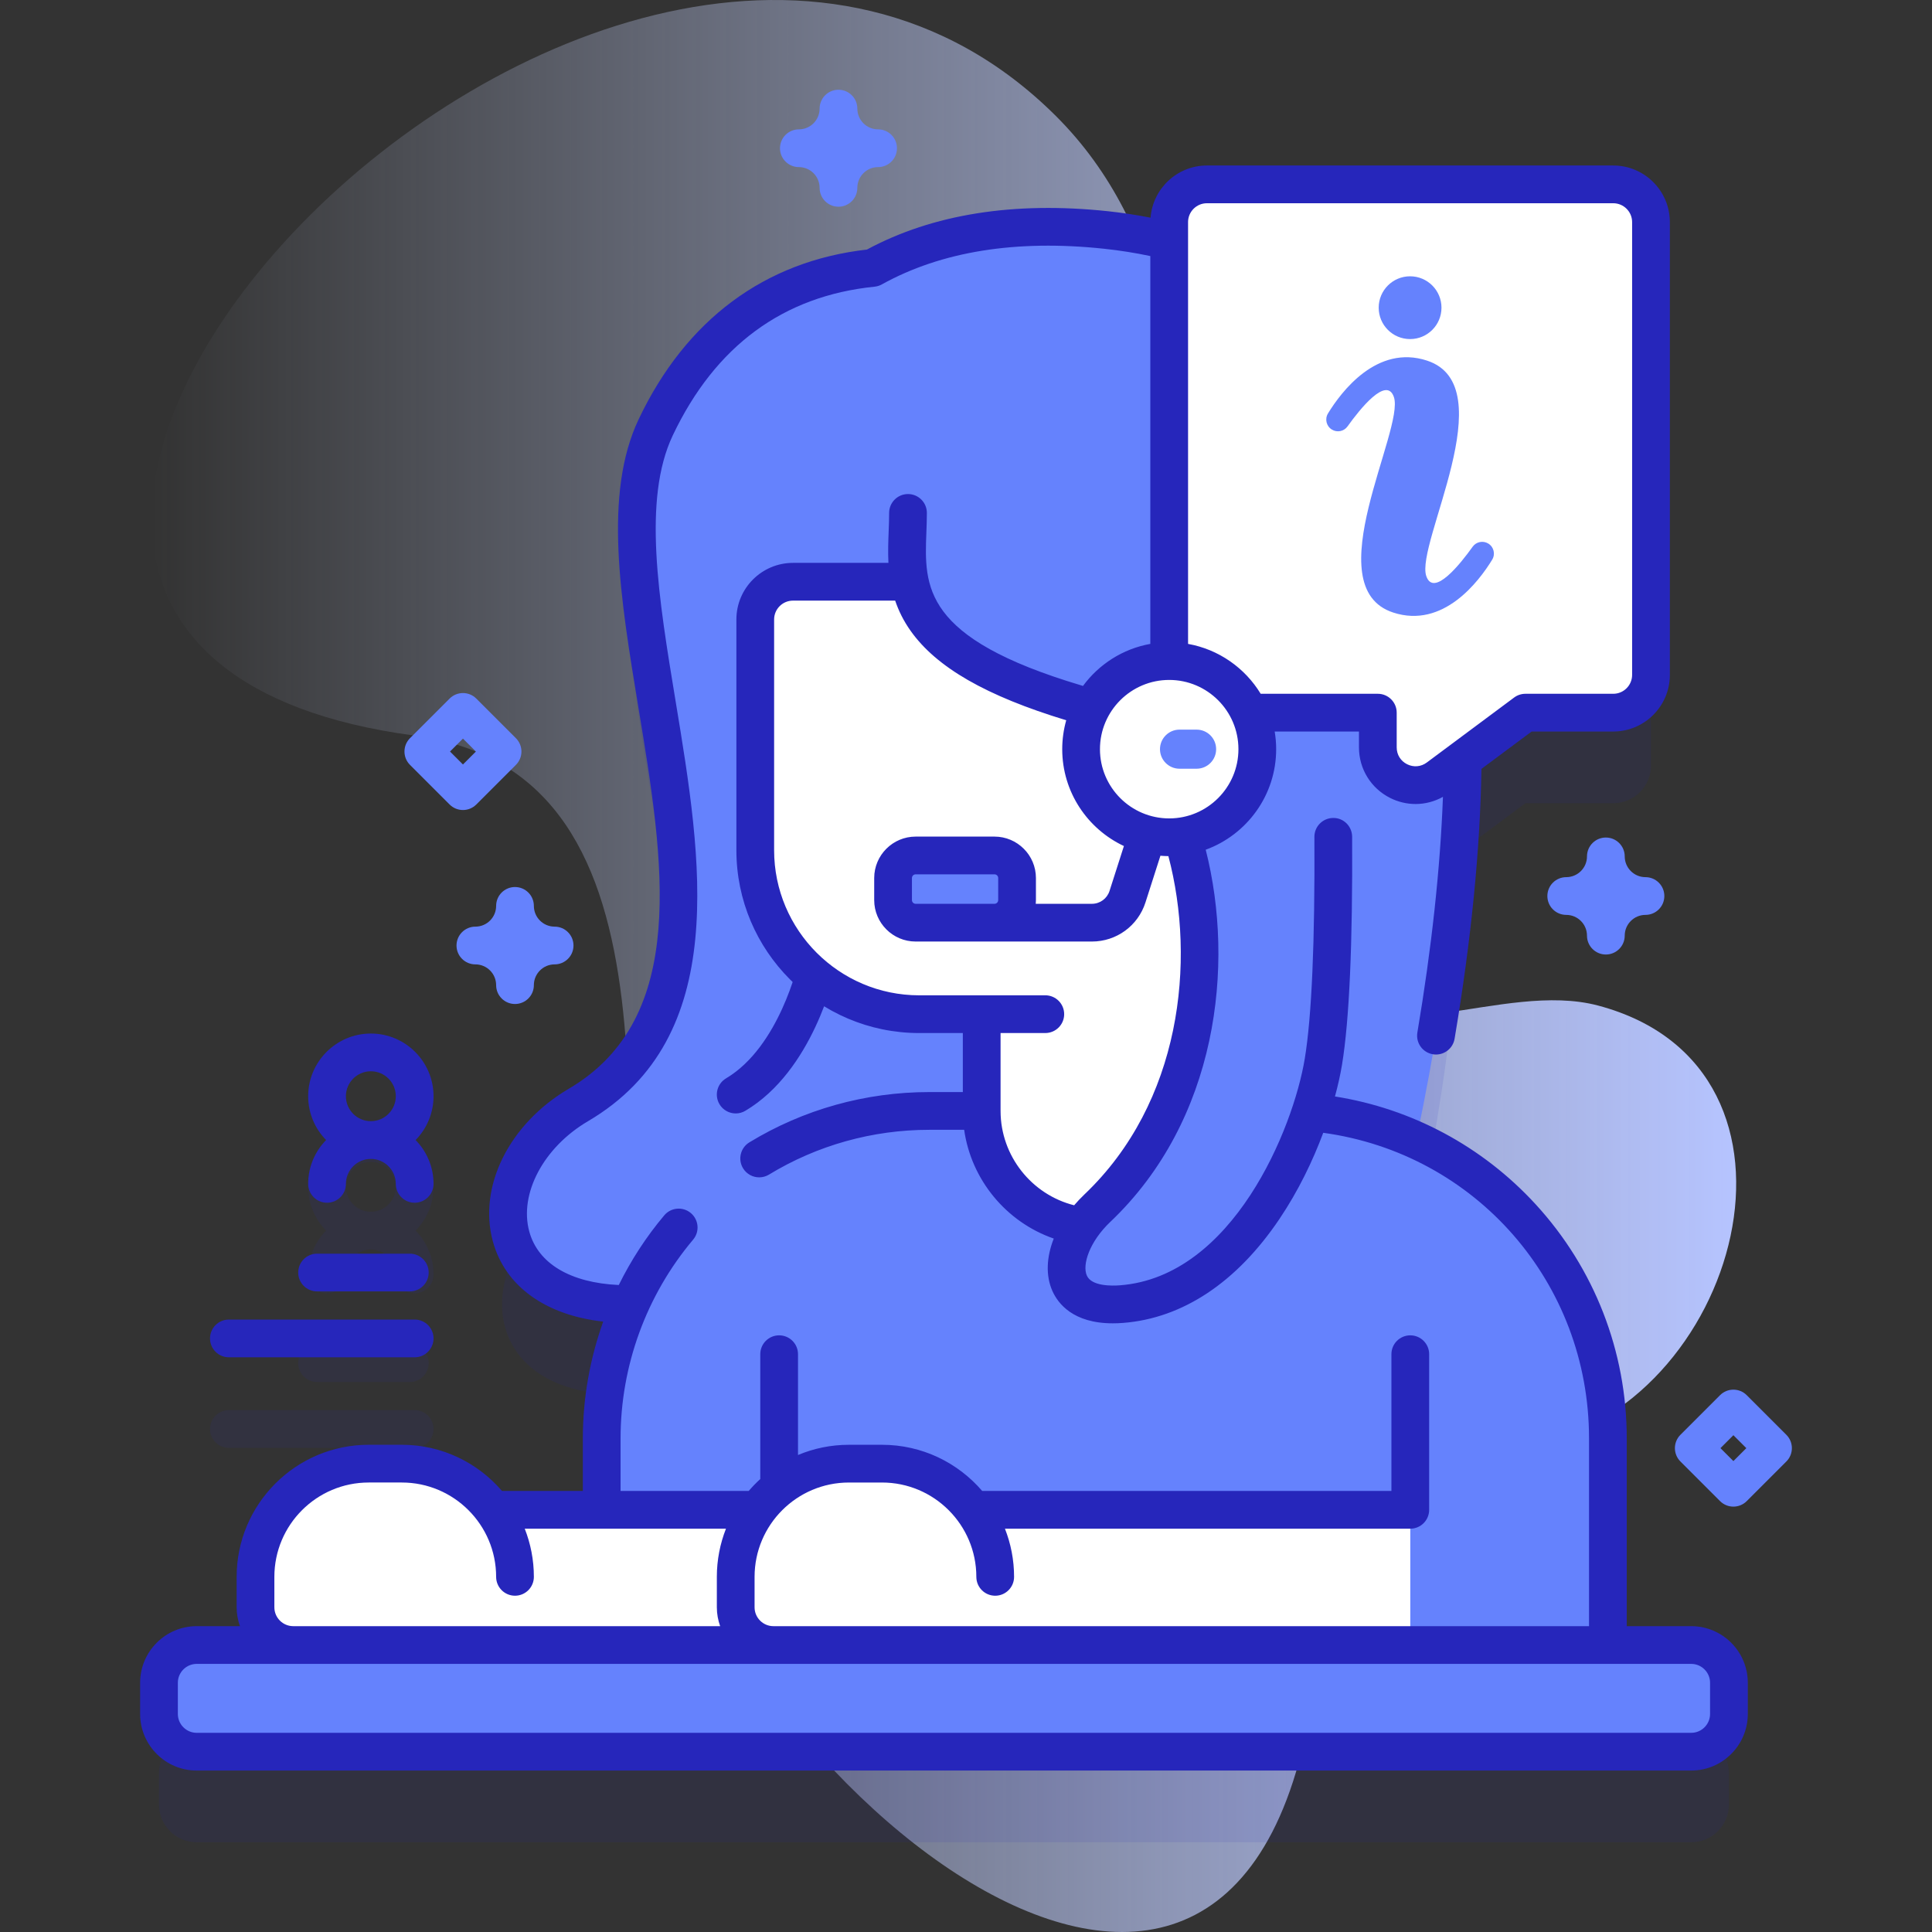<svg id="Capa_1" enable-background="new 0 0 512 512" height="512" viewBox="0 0 512 512" width="512" xmlns="http://www.w3.org/2000/svg" xmlns:xlink="http://www.w3.org/1999/xlink"><rect x="0" y="0" width="512" height="512" fill="#333333" stroke="none"/><linearGradient id="SVGID_1_" gradientUnits="userSpaceOnUse" x1="40.209" x2="460.108" y1="256" y2="256"><stop offset="0" stop-color="#d1ddff" stop-opacity="0"/><stop offset="1" stop-color="#b6c4ff"/></linearGradient><g><g><path d="m423.528 266.486c-25.328-6.722-59.22 13.958-76.632-5.626-51.927-58.406-7.199-170.482-67.087-230.134-118.226-117.76-358.07 139.172-170.021 164.205 75.715 10.079 51.181 117.627 59.095 175.844 12.642 93.003 153.777 214.345 177.949 84.67 8.085-43.374 12.629-64.284 57.978-72.098 55.957-9.643 81.286-100.255 18.718-116.861z" fill="url(#SVGID_1_)"/></g><g><g><g fill="#2626bb"><path d="m448.185 459.949h-22.081v-54.752c0-35.096-20.834-65.324-50.807-78.998 8.247-39.319 12.087-72.715 12.344-100.977l16.61-12.363h23.276c5.523 0 10-4.477 10-10v-120c0-5.523-4.477-10-10-10h-107.678c-5.523 0-10 4.477-10 10v5.041c-5.436-1.366-11.025-2.342-16.729-2.95-26.621-2.835-46.78 1.787-61.542 9.88-20.767 1.626-44.596 11.268-59.388 42.385-21.746 45.748 38.074 145.193-20.508 179.614-27.139 15.946-26.656 53.792 14.901 52.748.167-.004.338-.008.506-.012-4.901 10.871-7.629 22.932-7.629 35.631v18.92h-28.809c-5.462-7.419-14.252-12.235-24.171-12.235h-8.77c-16.569 0-30 13.431-30 30v8.067c0 5.523 4.477 10 10 10h-25.578c-5.523 0-10 4.477-10 10v8.268c0 5.523 4.477 10 10 10h396.053c5.523 0 10-4.477 10-10v-8.268c0-5.522-4.477-9.999-10-9.999z" opacity=".1"/><g opacity=".1"><path d="m84.029 366.237h24.576c2.761 0 5-2.239 5-5s-2.239-5-5-5h-24.576c-2.761 0-5 2.239-5 5s2.239 5 5 5z"/><path d="m109.893 373.697h-49.235c-2.761 0-5 2.239-5 5s2.239 5 5 5h49.235c2.761 0 5-2.239 5-5s-2.239-5-5-5z"/><path d="m114.893 314.512c0-9.161-7.453-16.613-16.613-16.613s-16.613 7.453-16.613 16.613c0 4.518 1.818 8.615 4.754 11.613-2.936 2.998-4.754 7.095-4.754 11.613 0 2.761 2.239 5 5 5s5-2.239 5-5c0-3.646 2.967-6.613 6.613-6.613s6.613 2.966 6.613 6.613c0 2.761 2.239 5 5 5s5-2.239 5-5c0-4.518-1.818-8.615-4.754-11.613 2.936-2.998 4.754-7.095 4.754-11.613zm-16.613-6.614c3.646 0 6.613 2.967 6.613 6.613s-2.967 6.613-6.613 6.613-6.613-2.967-6.613-6.613 2.966-6.613 6.613-6.613z"/></g></g><path d="m274.487 76.68v268.9s-64.75-1.05-106.3 0c-41.56 1.04-42.04-36.8-14.91-52.75 58.59-34.42-1.23-133.87 20.51-179.62 30.78-64.75 100.7-36.53 100.7-36.53z" fill="#6582fd"/><g><path d="m194.974 295.074c-1.707 0-3.37-.875-4.305-2.449-1.409-2.375-.627-5.442 1.748-6.852 14.168-8.409 19.127-30.604 19.175-30.827.585-2.696 3.247-4.413 5.941-3.831 2.697.581 4.414 3.234 3.836 5.932-.232 1.084-5.893 26.668-23.849 37.326-.799.475-1.678.701-2.546.701z" fill="#2626bb"/></g><path d="m371.593 318.99c43.973-189.906-8.9-250.63-78.473-258.04-66.436-7.075-92.66 32.271-95.063 56.188-3.01 29.96 22.187 67.11 65.843 111.371 0 0-.55 104.341-.549 119.957h97.291z" fill="#6582fd"/><g><g><path d="m426.104 435.949h-266.644v-54.752c0-47.932 38.856-86.788 86.788-86.788h93.067c47.932 0 86.788 38.856 86.788 86.788v54.752z" fill="#6582fd"/><g><g><path d="m321.768 154.168v140.24c0 8.51-3.45 16.21-9.02 21.78-5.731 5.721-13.7 9.206-22.485 9.012-16.84-.371-30.105-14.566-30.105-31.411v-25.022h-16.55c-24.002 0-43.46-19.458-43.46-43.46v-61.14c0-5.523 4.477-10 10-10h111.62z" fill="#ffc3de"/><path d="m321.768 154.168v140.24c0 8.51-3.45 16.21-9.02 21.78-5.731 5.721-13.7 9.206-22.485 9.012-16.84-.371-30.105-14.566-30.105-31.411v-25.022h-16.55c-24.002 0-43.46-19.458-43.46-43.46v-61.14c0-5.523 4.477-10 10-10h111.62z" fill="#fff"/></g></g><g><g fill="#fff"><path d="m122.688 400.116h93.793v35.832h-93.793z"/><path d="m136.481 435.949h-58.771c-5.523 0-10-4.477-10-10v-8.067c0-16.569 13.431-30 30-30h8.771c16.569 0 30 13.431 30 30z"/></g></g><g><g fill="#fff"><path d="m249.948 400.116h123.793v35.832h-123.793z"/><path d="m263.74 435.949h-58.77c-5.523 0-10-4.477-10-10v-8.067c0-16.569 13.431-30 30-30h8.771c16.569 0 30 13.431 30 30v18.067z"/></g></g><path d="m448.185 464.217h-396.053c-5.523 0-10-4.477-10-10v-8.268c0-5.523 4.477-10 10-10h396.053c5.523 0 10 4.477 10 10v8.268c0 5.523-4.477 10-10 10z" fill="#6582fd"/></g></g><path d="m350.713 135.926h-110.087c0 16.58-6.411 35.327 44.456 50.497 33.534 10 50.49 91.248 5.711 133.772-11.127 10.567-12.507 26.881 6.443 25.406 32.537-2.533 50.073-43.61 53.476-64.224 5.924-35.878.001-145.451.001-145.451z" fill="#6582fd"/><g><path d="m319.849 48.858h107.677c5.523 0 10 4.477 10 10v120c0 5.523-4.477 10-10 10h-23.276l-23.143 17.226c-6.597 4.91-15.971.202-15.971-8.022v-9.204h-45.288c-5.523 0-10-4.477-10-10v-120c.001-5.523 4.478-10 10.001-10z" fill="#fff"/><g fill="#6582fd"><path d="m394.424 144.054c-1.391-.858-3.208-.496-4.158.833-3.244 4.539-10.34 13.473-12.286 7.779-2.923-8.555 20.742-50.383.189-57.106-13.265-4.34-22.717 8.249-26.236 14.005-.894 1.462-.44 3.37 1.019 4.27 1.391.858 3.208.496 4.158-.833 3.244-4.539 10.34-13.473 12.286-7.779 2.923 8.555-20.742 50.382-.189 57.106 13.265 4.34 22.717-8.249 26.236-14.005.894-1.463.44-3.37-1.019-4.27z"/><circle cx="373.688" cy="81.54" r="8.319"/></g></g><circle cx="309.849" cy="198.539" fill="#fff" r="23.349"/><g><path d="m317.109 203.72h-4.52c-2.861 0-5.181-2.32-5.181-5.181 0-2.861 2.32-5.181 5.181-5.181h4.52c2.861 0 5.181 2.32 5.181 5.181 0 2.861-2.32 5.181-5.181 5.181z" fill="#6582fd"/></g><g><path d="m263.549 244.516h-20.893c-3.304 0-5.983-2.679-5.983-5.983v-5.843c0-3.304 2.679-5.983 5.983-5.983h20.893c3.304 0 5.983 2.679 5.983 5.983v5.843c0 3.305-2.679 5.983-5.983 5.983z" fill="#6582fd"/></g><g fill="#2626bb"><path d="m448.185 430.949h-17.076v-49.749c0-23.05-8.577-45.087-24.152-62.053-14.094-15.353-32.799-25.345-53.178-28.571.83-3.053 1.451-5.887 1.862-8.38 1.938-11.719 2.842-32.059 2.687-60.453-.015-2.761-2.263-5.029-5.027-4.973-2.761.015-4.988 2.266-4.973 5.027.152 27.832-.707 47.604-2.553 58.769-3.067 18.59-19.061 57.727-48.926 60.049-2.232.176-7.558.273-8.823-2.569-1.281-2.878.694-8.987 6.215-14.231 28.353-26.93 33.093-67.931 25.283-98.63 10.881-3.964 18.673-14.412 18.673-26.646 0-1.594-.139-3.156-.393-4.679h22.334v4.2c0 5.707 3.166 10.843 8.262 13.404 2.145 1.078 4.452 1.609 6.746 1.609 2.509 0 5-.646 7.25-1.898-.719 19.028-2.987 39.979-6.778 62.453-.459 2.723 1.375 5.303 4.099 5.762.282.048.561.071.837.071 2.396 0 4.513-1.728 4.924-4.169 4.384-25.993 6.774-50.037 7.122-71.531l13.304-9.9h21.624c8.271 0 15-6.729 15-15v-120c0-8.271-6.729-15-15-15h-107.68c-7.875 0-14.339 6.104-14.941 13.827-3.647-.713-7.405-1.297-11.261-1.709-24.955-2.652-46.449.763-63.903 10.157-27.057 3.074-47.954 18.591-60.472 44.929-9.434 19.854-4.875 47.453-.049 76.672 6.656 40.301 13.54 81.974-18.479 100.784-15.815 9.298-24.093 25.941-20.13 40.474 3.237 11.871 13.964 19.54 29.241 21.245-3.536 9.867-5.397 20.338-5.397 30.961v13.916h-21.426c-6.424-7.482-15.94-12.235-26.552-12.235h-8.769c-19.299 0-35 15.701-35 35v8.067c0 1.755.319 3.433.875 5h-11.453c-8.271 0-15 6.729-15 15v8.268c0 8.271 6.729 15 15 15h396.053c8.271 0 15-6.729 15-15v-8.268c0-8.271-6.729-15-15-15zm-160.829-114.385c-.968.919-1.862 1.873-2.694 2.847-11.269-2.829-19.469-13.082-19.5-24.935 0-.023.007-.044.007-.066 0-.033-.009-.064-.01-.097v-20.548h11.857c2.761 0 5-2.239 5-5s-2.239-5-5-5l-33.407.005c-21.207 0-38.46-17.253-38.46-38.46v-61.14c0-2.757 2.243-5 5-5h27.081c.898 2.654 2.196 5.332 4.092 8.007 6.873 9.701 20.004 17.242 41.24 23.698-.686 2.44-1.061 5.008-1.061 7.664 0 11.342 6.7 21.142 16.347 25.669l-3.812 11.901c-.653 2.039-2.53 3.408-4.67 3.408h-14.883c.029-.325.05-.651.05-.983v-5.843c0-6.056-4.927-10.983-10.983-10.983h-20.893c-6.056 0-10.983 4.927-10.983 10.983v5.843c0 6.056 4.927 10.983 10.983 10.983h46.709c6.505 0 12.209-4.163 14.193-10.357l3.966-12.38c.698.057 1.401.097 2.112.103 7.364 27.856 3.364 65.324-22.281 89.681zm-44.7-77.047c-.542 0-.983-.441-.983-.983v-5.843c0-.542.441-.983.983-.983h20.893c.542 0 .983.441.983.983v5.843c0 .542-.441.983-.983.983zm72.192-180.657c0-2.757 2.243-5 5-5h107.68c2.757 0 5 2.243 5 5v120c0 2.757-2.243 5-5 5h-23.28c-1.076 0-2.122.347-2.985.989l-16.347 12.165c-.074.048-.139.105-.21.157l-6.582 4.898c-1.553 1.155-3.51 1.326-5.234.46-1.723-.866-2.751-2.536-2.751-4.468v-9.2c0-2.761-2.239-5-5-5h-31.045c-4.149-6.827-11.102-11.764-19.245-13.22v-111.781zm-4.999 121.33c10.118 0 18.349 8.231 18.349 18.349s-8.231 18.349-18.349 18.349-18.349-8.231-18.349-18.349 8.232-18.349 18.349-18.349zm-169.587 146.174c-2.734-10.028 3.806-22.318 15.549-29.223 37.936-22.287 30.148-69.436 23.278-111.035-4.563-27.63-8.874-53.727-.785-70.75 11.252-23.673 29.242-36.923 53.469-39.382.674-.068 1.327-.273 1.919-.602 15.781-8.75 35.595-11.931 58.894-9.451 4.226.452 8.334 1.103 12.262 1.941v102.778c-7.292 1.304-13.626 5.4-17.849 11.145-.164-.052-.328-.109-.491-.157-42.074-12.549-41.558-26.121-41.011-40.49.065-1.701.132-3.46.132-5.208 0-2.761-2.239-5-5-5s-5 2.239-5 5c0 1.558-.061 3.146-.125 4.828-.103 2.697-.204 5.516-.062 8.412h-25.293c-8.271 0-15 6.729-15 15v61.14c0 26.721 21.739 48.46 48.46 48.46h11.55v15.64h-8.91c-16.868 0-33.349 4.609-47.662 13.33-2.358 1.437-3.105 4.513-1.668 6.872.942 1.546 2.588 2.399 4.275 2.399.886 0 1.784-.236 2.597-.73 12.745-7.765 27.427-11.87 42.458-11.87h9.264c1.886 13.285 11.172 24.461 23.743 28.822-1.938 4.923-2.163 9.839-.364 13.88 1.476 3.315 5.481 8.582 16.02 8.582.86 0 1.765-.035 2.715-.109 15.786-1.228 30.109-10.744 41.42-27.52 5.032-7.463 8.86-15.45 11.624-22.866 40.42 5.551 70.438 39.719 70.438 81.001v49.749h-216.14c-2.757 0-5-2.243-5-5v-8.067c0-13.785 11.215-25 25-25h8.771c13.785 0 25 11.215 25 25 0 2.761 2.239 5 5 5s5-2.239 5-5c0-4.504-.865-8.807-2.421-12.765h107.421c2.761 0 5-2.239 5-5v-41.241c0-2.761-2.239-5-5-5s-5 2.239-5 5v36.241h-108.448c-6.424-7.482-15.94-12.235-26.552-12.235h-8.771c-4.779 0-9.335.965-13.489 2.707v-26.713c0-2.761-2.239-5-5-5s-5 2.239-5 5v33.082c-1.087.986-2.106 2.045-3.063 3.159h-33.96v-13.918c0-19.255 6.827-37.964 19.224-52.679 1.779-2.112 1.51-5.267-.602-7.045-2.111-1.78-5.266-1.51-7.045.602-4.781 5.675-8.804 11.888-12.052 18.464-12.817-.588-21.403-5.68-23.72-14.178zm-67.552 91.517c0-13.785 11.215-25 25-25h8.771c13.785 0 25 11.215 25 25 0 2.761 2.239 5 5 5s5-2.239 5-5c0-4.504-.865-8.807-2.421-12.765h53.331c-1.556 3.958-2.421 8.261-2.421 12.765v8.067c0 1.755.319 3.433.875 5h-113.135c-2.757 0-5-2.243-5-5zm380.475 36.336c0 2.757-2.243 5-5 5h-396.053c-2.757 0-5-2.243-5-5v-8.268c0-2.757 2.243-5 5-5h396.053c2.757 0 5 2.243 5 5z"/><g><path d="m84.029 342.237h24.576c2.761 0 5-2.239 5-5s-2.239-5-5-5h-24.576c-2.761 0-5 2.239-5 5s2.239 5 5 5z"/><path d="m60.658 359.697h49.235c2.761 0 5-2.239 5-5s-2.239-5-5-5h-49.235c-2.761 0-5 2.239-5 5s2.239 5 5 5z"/><path d="m86.667 318.738c2.761 0 5-2.239 5-5 0-3.646 2.967-6.613 6.613-6.613s6.613 2.966 6.613 6.613c0 2.761 2.239 5 5 5s5-2.239 5-5c0-4.518-1.818-8.615-4.754-11.613 2.936-2.998 4.754-7.095 4.754-11.613 0-9.161-7.453-16.613-16.613-16.613s-16.613 7.453-16.613 16.613c0 4.518 1.818 8.615 4.754 11.613-2.936 2.998-4.754 7.095-4.754 11.613 0 2.761 2.238 5 5 5zm11.613-34.84c3.646 0 6.613 2.967 6.613 6.613s-2.967 6.613-6.613 6.613-6.613-2.967-6.613-6.613 2.966-6.613 6.613-6.613z"/></g></g></g><g fill="#6582fd"><path d="m136.481 266.07c-2.761 0-5-2.239-5-5 0-3.033-2.467-5.5-5.5-5.5-2.761 0-5-2.239-5-5s2.239-5 5-5c3.033 0 5.5-2.467 5.5-5.5 0-2.761 2.239-5 5-5s5 2.239 5 5c0 3.033 2.467 5.5 5.5 5.5 2.761 0 5 2.239 5 5s-2.239 5-5 5c-3.033 0-5.5 2.467-5.5 5.5 0 2.761-2.239 5-5 5z"/><path d="m425.569 252.955c-2.761 0-5-2.239-5-5 0-3.033-2.467-5.5-5.5-5.5-2.761 0-5-2.239-5-5s2.239-5 5-5c3.033 0 5.5-2.467 5.5-5.5 0-2.761 2.239-5 5-5s5 2.239 5 5c0 3.033 2.467 5.5 5.5 5.5 2.761 0 5 2.239 5 5s-2.239 5-5 5c-3.033 0-5.5 2.467-5.5 5.5 0 2.761-2.239 5-5 5z"/><path d="m222.205 54.783c-2.761 0-5-2.239-5-5 0-3.033-2.467-5.5-5.5-5.5-2.761 0-5-2.239-5-5s2.239-5 5-5c3.033 0 5.5-2.467 5.5-5.5 0-2.761 2.239-5 5-5s5 2.239 5 5c0 3.033 2.467 5.5 5.5 5.5 2.761 0 5 2.239 5 5s-2.239 5-5 5c-3.032 0-5.5 2.467-5.5 5.5 0 2.761-2.239 5-5 5z"/><path d="m459.368 399.272c-1.28 0-2.559-.488-3.536-1.464l-10.5-10.5c-1.953-1.953-1.953-5.119 0-7.071l10.5-10.5c1.953-1.952 5.118-1.952 7.071 0l10.5 10.5c1.953 1.953 1.953 5.119 0 7.071l-10.5 10.5c-.976.976-2.255 1.464-3.535 1.464zm-3.429-15.5 3.429 3.429 3.429-3.429-3.429-3.429z"/><path d="m122.688 214.665c-1.28 0-2.559-.488-3.536-1.464l-10.5-10.5c-1.953-1.953-1.953-5.119 0-7.071l10.5-10.5c1.953-1.952 5.118-1.952 7.071 0l10.5 10.5c1.953 1.953 1.953 5.119 0 7.071l-10.5 10.5c-.976.975-2.255 1.464-3.535 1.464zm-3.429-15.5 3.429 3.429 3.429-3.429-3.429-3.429z"/></g></g></g></svg>